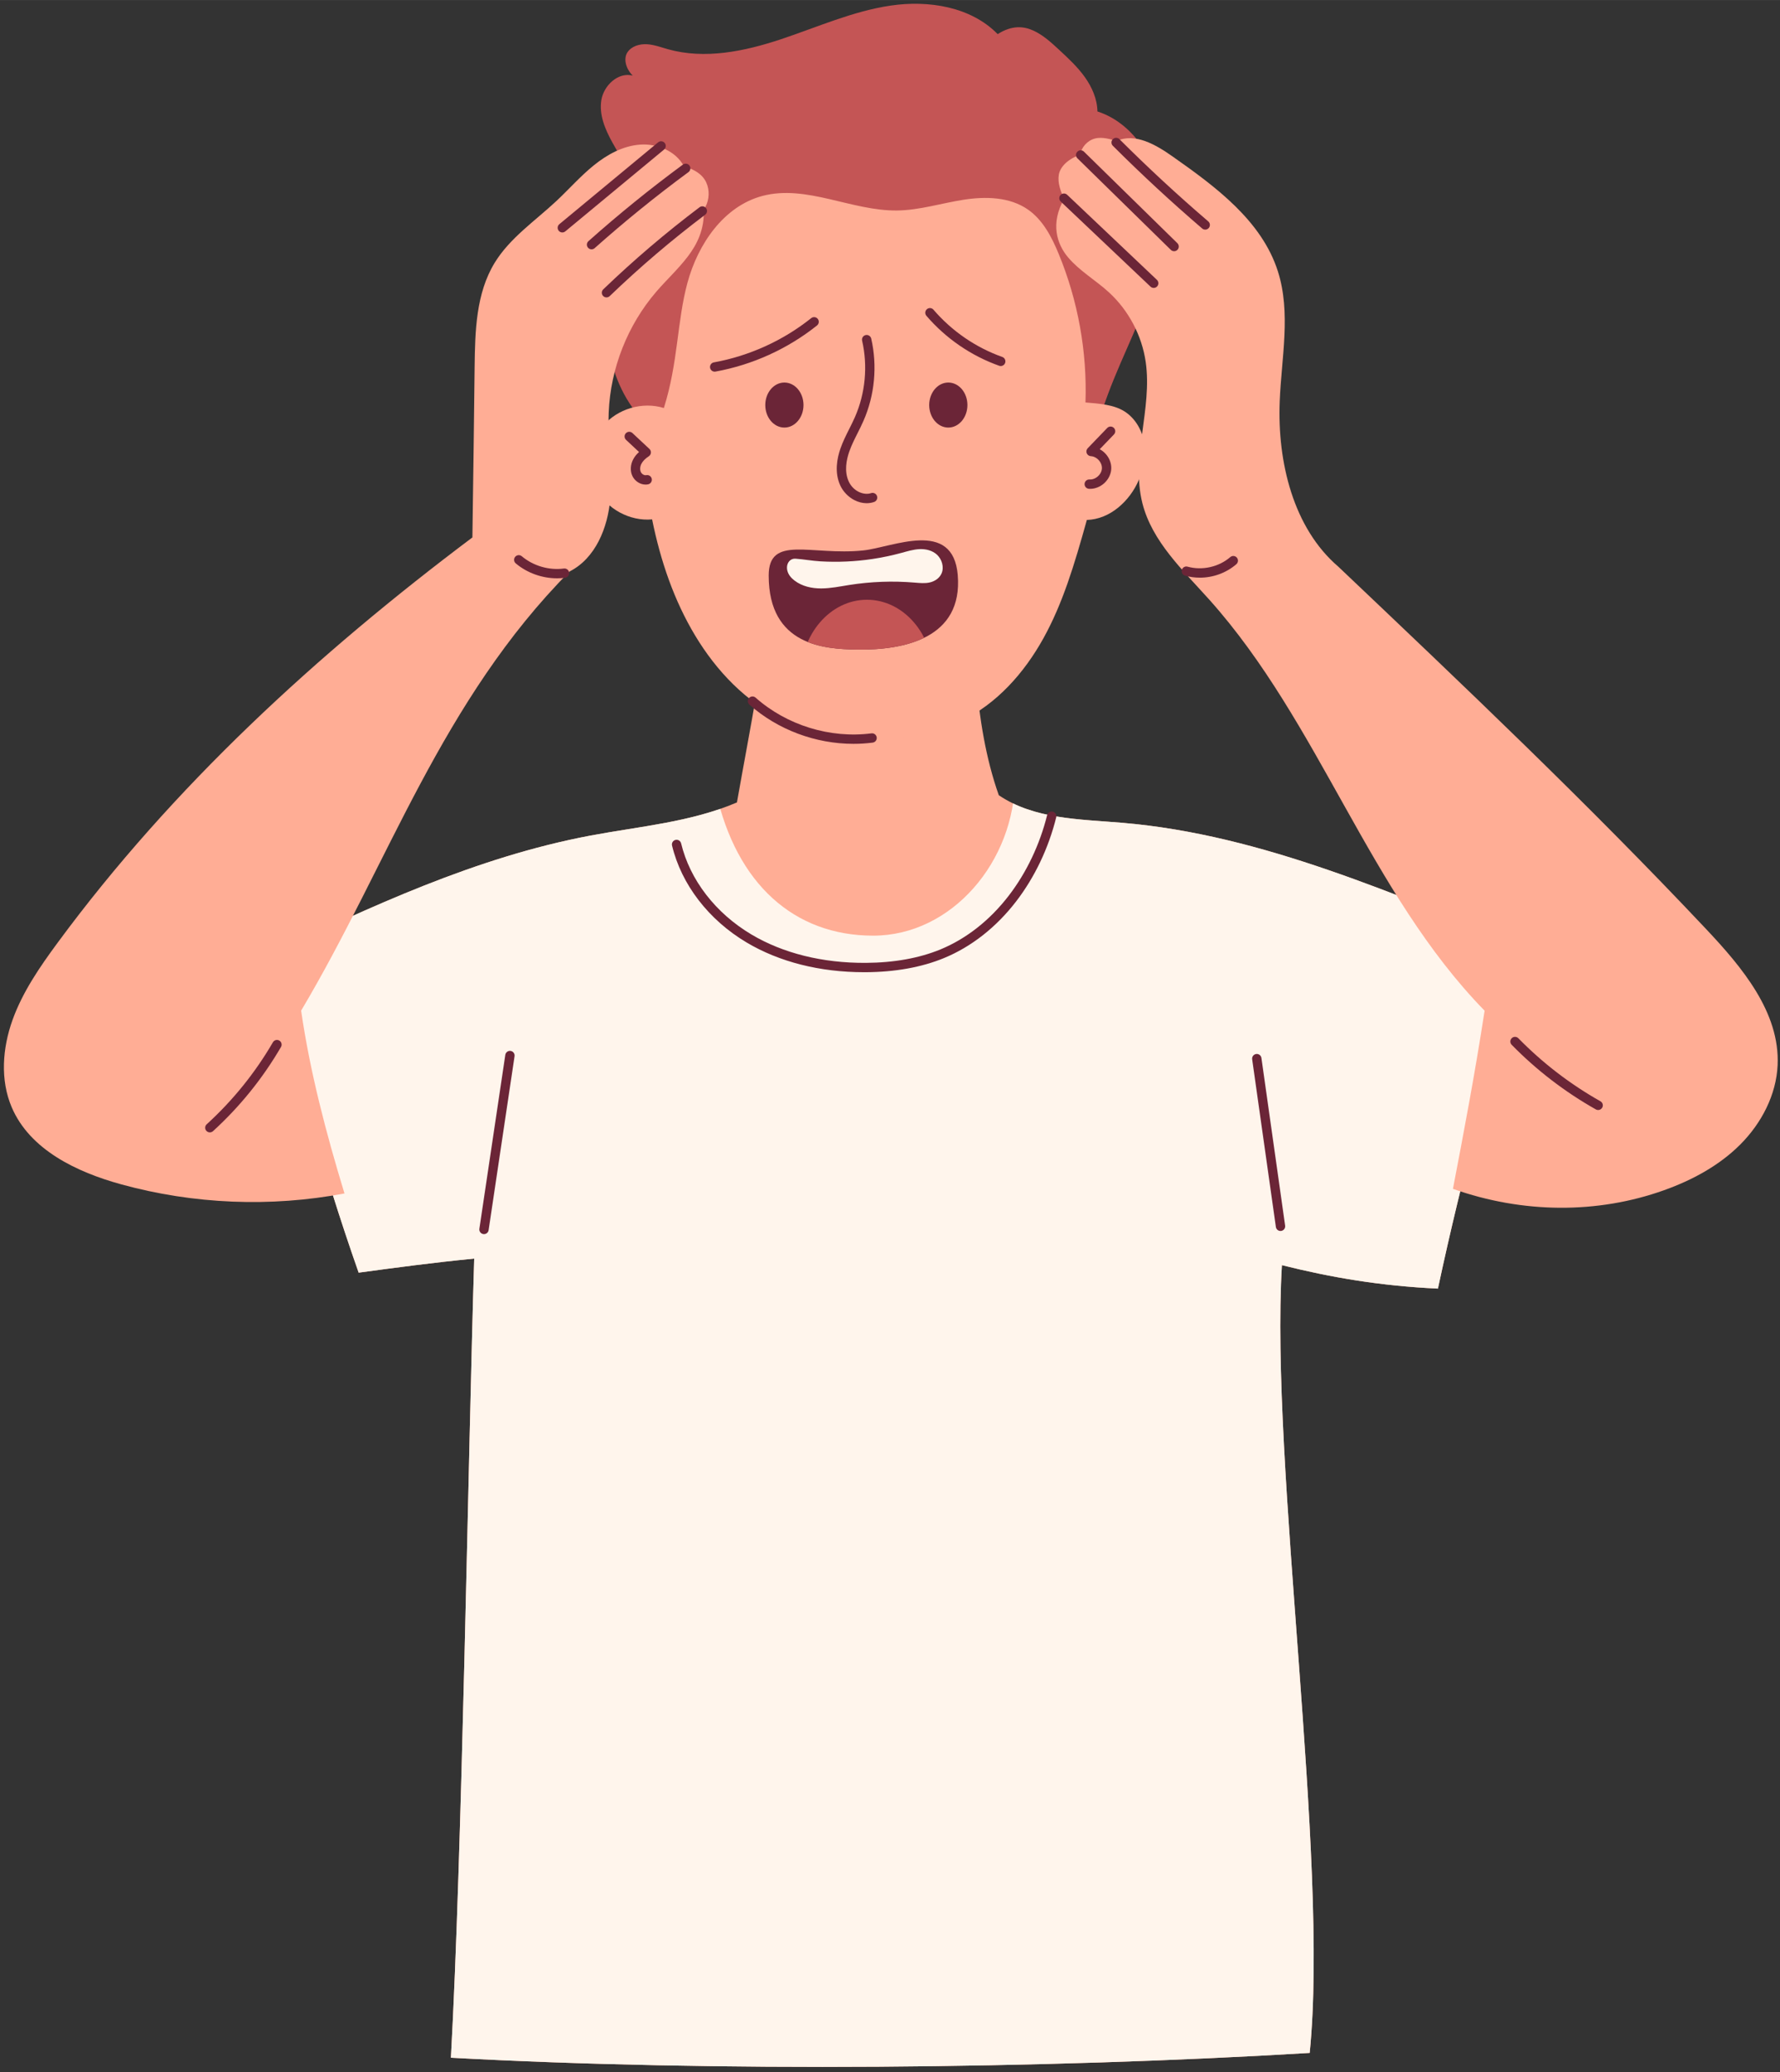 <?xml version="1.0" encoding="UTF-8"?>
<!DOCTYPE svg PUBLIC '-//W3C//DTD SVG 1.0//EN'
          'http://www.w3.org/TR/2001/REC-SVG-20010904/DTD/svg10.dtd'>
<svg height="2439" preserveAspectRatio="xMidYMid meet" version="1.0" viewBox="-4.6 -4.4 2095.8 2438.7" width="2096" xmlns="http://www.w3.org/2000/svg" xmlns:xlink="http://www.w3.org/1999/xlink" zoomAndPan="magnify"
><rect x="-4.6" y="-4.4" width="2095.8" height="2438.7" fill="#333333" stroke="none"/><defs
  ><clipPath id="a"
    ><path d="M1796.62,1111.12c-43.08,131.67-79.21,265.61-108.18,401.08-68.24-3.14-126.49-13.26-183.69-27.59-14.1,234.79,55.8,698.78,32.7,927.18-313.1,18.93-704.15,22.46-1011.16,5.65,13.16-235.75,20.31-707.15,27.45-940.55-48.4,4.7-92.22,10.62-136.05,16.54-43.93-124.76-77.11-248.6-107.31-373.16,120.41-57.27,245.79-115.93,380.12-141.22,58.11-10.94,118.24-15.74,172.59-39.05,7.71-43.7,16.4-89.13,24.12-134.62,80.92-24.6,168.57-26.63,257.32-10.52,4.27,46.09,11.08,91.95,26.86,136.63,41.57,28.3,95.31,28.25,145.43,32.49,166.27,14.07,321.57,85.37,479.8,147.13Z" fill="#ffad95"
    /></clipPath
    ><clipPath id="b"
    ><path d="M1123.06,672.37c6.22,74.39-62.87,88.71-119.38,87.69-36.56-.66-103.2-4.04-103.21-87.08,0-48.45,49.98-23.21,111.23-29.55,34.55-3.58,105.8-37.62,111.37,28.94Z" fill="#6b2537"
    /></clipPath
  ></defs
  ><g data-name="Layer_1"
  ><g
    ><g
      ><g id="change1_1"
        ><path d="M1796.62,1111.12c-43.08,131.67-79.21,265.61-108.18,401.08-68.24-3.14-126.49-13.26-183.69-27.59-14.1,234.79,55.8,698.78,32.7,927.18-313.1,18.93-704.15,22.46-1011.16,5.65,13.16-235.75,20.31-707.15,27.45-940.55-48.4,4.7-92.22,10.62-136.05,16.54-43.93-124.76-77.11-248.6-107.31-373.16,120.41-57.27,245.79-115.93,380.12-141.22,58.11-10.94,118.24-15.74,172.59-39.05,7.71-43.7,16.4-89.13,24.12-134.62,80.92-24.6,168.57-26.63,257.32-10.52,4.27,46.09,11.08,91.95,26.86,136.63,41.57,28.3,95.31,28.25,145.43,32.49,166.27,14.07,321.57,85.37,479.8,147.13Z" fill="#ffad95"
        /></g
        ><g clip-path="url(#a)" id="change2_1"
        ><path d="M838.45,927.8c24,108,92,169,185,169s167-88,167-185,588.76-292.59,588.76-292.59l415.24,997.59-230,1013-1570,15L-364.55,1129.8,15.45,367.8l823,560Z" fill="#fff5ec"
        /></g
      ></g
      ><g id="change3_1"
      ><path d="M1281.17,531.91c6-49.94,28.19-96.23,48.17-142.39,19.98-46.16,38.32-94.92,35.89-145.16-2.43-50.24-30.73-102.43-77.69-117.63-.25-14.64-6.44-28.69-14.97-40.59-8.53-11.9-19.36-21.95-30.1-31.9-9.24-8.56-18.69-17.26-30.11-22.56s-25.38-6.74-42.29,4.05c-31.54-32.3-81.35-40.17-126.02-33.59-44.66,6.58-86.42,25.42-129.27,39.65-42.84,14.23-89.42,23.92-132.88,11.72-8.24-2.32-16.39-5.42-24.93-5.89s-17.89,2.27-22.71,9.35c-4.82,7.08-2.61,18.74,6.09,27.58-16.97-4.44-34.01,11.41-36.9,28.71-2.89,17.3,4.44,34.62,12.94,49.96s18.55,30.37,21.85,47.6c5.29,27.65-7.59,55.05-16.44,81.78-21.29,64.28-17.75,140.89,25.93,192.64,26.99,31.98,66.16,51.25,105.88,64.4,105.98,35.08,224.28,31.55,327.97-9.8,28.09-11.2,60.48-24.99,99.59-7.93Z" fill="#c45555"
      /></g
      ><g id="change1_2"
      ><path d="M777.04,475.8c-25.2-7.87-54.75.85-71.65,21.13s-20.14,50.92-7.85,74.28,39.36,38.07,65.65,35.65c10.06,49.36,25.9,95.58,50.84,136.99,24.94,41.41,59.68,78.05,103.39,98.72,34.38,16.26,73,22.06,111.03,21.7,33.67-.33,67.8-5.51,98.22-19.95,42.18-20.02,74.67-56.74,97.3-97.58,22.63-40.84,36.27-85.95,51.1-139.22,27.21-.74,50.54-22.12,61.25-47.14,5.88-13.75,8.73-29.05,6.27-43.8-2.46-14.75-10.61-28.82-23.23-36.83-12.63-8.01-29.78-9.15-45.9-10.51,2.05-59.71-8.82-119.84-31.63-175.06-8.17-19.79-18.56-39.78-36.14-52.01-21.6-15.02-50.13-15.55-76.11-11.46-25.99,4.09-51.49,12.23-77.79,12.59-53.62.73-106.75-30.82-158.61-17.16-45.67,12.03-76.04,56.74-88.39,102.32-12.35,45.59-10.81,93.63-27.75,147.33Z" fill="#ffad95"
      /></g
      ><g id="change4_1"
      ><path d="M1015.78,587.83c-4.9,0-9.92-1.28-14.7-3.79-7.05-3.71-12.98-9.91-16.28-16.99-7.11-15.29-3.85-32.11.14-43.54,2.83-8.1,6.67-15.74,10.38-23.13,2.29-4.55,4.65-9.26,6.7-13.94,12.3-28.09,15.3-60.02,8.45-89.91-.68-2.96,1.17-5.91,4.13-6.59,2.95-.68,5.91,1.17,6.59,4.13,7.38,32.18,4.14,66.55-9.1,96.78-2.16,4.94-4.59,9.78-6.95,14.46-3.72,7.4-7.23,14.39-9.82,21.82-3.32,9.5-6.11,23.33-.55,35.27,5.42,11.64,17.93,16.42,26.23,13.57,2.87-.99,6,.54,6.99,3.42.99,2.87-.54,6-3.42,6.99-2.83.97-5.79,1.45-8.8,1.45Z" fill="#6b2537"
      /></g
      ><g id="change4_2"
      ><path d="M1278.92,570.91c-.47,0-.93-.01-1.39-.04-3.03-.19-5.33-2.81-5.14-5.84.19-3.03,2.81-5.33,5.84-5.14,3.35.21,6.93-1.12,9.79-3.65s4.61-5.92,4.8-9.29c.19-3.36-1.17-6.92-3.73-9.76-2.56-2.84-5.96-4.56-9.32-4.73-2.15-.1-4.05-1.46-4.85-3.46-.8-2.01-.35-4.29,1.15-5.85l22.98-23.87c2.1-2.19,5.59-2.25,7.78-.15,2.19,2.11,2.25,5.59.15,7.78l-16.73,17.38c2.59,1.39,4.98,3.26,7.02,5.53,4.51,5,6.89,11.47,6.54,17.74-.35,6.27-3.44,12.43-8.48,16.9-4.67,4.14-10.57,6.45-16.4,6.45Z" fill="#6b2537"
      /></g
      ><g id="change4_3"
      ><path d="M755.51,565.89c-6.31,0-12.63-3.96-15.52-10.07-2.78-5.87-2.43-13.2.92-19.59,1.62-3.1,3.94-6,6.9-8.67l-15.28-14.28c-2.22-2.07-2.34-5.56-.26-7.77,2.08-2.22,5.56-2.34,7.77-.26l20.02,18.71c1.23,1.15,1.87,2.81,1.72,4.49s-1.06,3.21-2.47,4.13c-4.11,2.68-7.02,5.63-8.66,8.76-1.73,3.31-2.01,7.06-.71,9.79,1.17,2.48,4.07,4.17,6.32,3.69,2.97-.63,5.89,1.27,6.52,4.24.63,2.97-1.27,5.89-4.24,6.52-1,.21-2.02.32-3.03.32Z" fill="#6b2537"
      /></g
      ><g id="change4_4"
      ><path d="M1503.07,1444.38c-2.7,0-5.05-1.98-5.44-4.73l-27.91-197.34c-.42-3.01,1.67-5.79,4.68-6.22,3.02-.43,5.79,1.67,6.22,4.68l27.91,197.34c.42,3.01-1.67,5.79-4.68,6.22-.26.04-.52.05-.78.05Z" fill="#6b2537"
      /></g
      ><g id="change4_5"
      ><path d="M565.27,1448.09c-.27,0-.54-.02-.82-.06-3-.45-5.08-3.25-4.63-6.25l30.54-204.69c.45-3,3.25-5.07,6.25-4.63,3,.45,5.08,3.25,4.63,6.25l-30.54,204.69c-.41,2.73-2.75,4.69-5.43,4.69Z" fill="#6b2537"
      /></g
      ><g id="change1_3"
      ><path d="M551.6,628.11c-182.69,137.14-352.96,293.28-488.48,477.18-20.84,28.28-41.06,57.62-52.95,90.67-11.89,33.06-14.76,70.62-.94,102.92,21.39,49.97,76.4,76.18,128.81,90.6,85.32,23.48,176.01,27.19,262.96,10.75-21.87-71.67-40.72-143.73-51.05-215.17,51.37-86.28,92.87-178,140.15-266.58,47.29-88.58,101.16-175,176.08-250.39,30.32-15.42,44.83-51.3,47.74-85.19s-3.18-67.96-1.81-101.94c2.1-51.85,22.2-102.81,56.07-142.13,12.06-14,25.78-26.56,36.97-41.26,11.18-14.7,19.88-32.24,18.82-55.14,5.66-8.19,7.32-19.03,4.36-28.54-2.96-9.51-10.47-17.49-27.62-22.54-9.51-17.92-31.29-26.99-51.52-25.59s-38.92,11.67-54.68,24.43-29.21,28.11-44.02,41.97c-25.13,23.51-54.73,43.38-72.68,72.75-21.95,35.92-23.08,80.34-23.58,122.44-.74,62.45-1.47,124.9-2.62,200.75Z" fill="#ffad95"
      /></g
      ><g id="change4_6"
      ><path d="M657.48,269.16c-1.58,0-3.15-.68-4.24-1.99-1.94-2.34-1.61-5.81.73-7.74l116.3-96.33c2.34-1.94,5.81-1.61,7.74.73,1.94,2.34,1.61,5.81-.73,7.74l-116.3,96.33c-1.03.85-2.27,1.26-3.51,1.26Z" fill="#6b2537"
      /></g
      ><g id="change4_7"
      ><path d="M691.9,289.02c-1.51,0-3.02-.62-4.11-1.84-2.02-2.27-1.82-5.75.45-7.77,35.52-31.62,72.95-61.95,111.26-90.14,2.45-1.8,5.89-1.28,7.69,1.17s1.28,5.89-1.17,7.69c-38.03,27.99-75.2,58.1-110.46,89.5-1.05.93-2.35,1.39-3.66,1.39Z" fill="#6b2537"
      /></g
      ><g id="change4_8"
      ><path d="M709.49,345.6c-1.44,0-2.89-.56-3.97-1.69-2.11-2.19-2.04-5.67.15-7.78,35.69-34.31,73.83-66.82,113.37-96.62,2.42-1.83,5.87-1.35,7.7,1.08,1.83,2.43,1.34,5.87-1.08,7.7-39.19,29.54-76.99,61.76-112.37,95.77-1.07,1.03-2.44,1.54-3.81,1.54Z" fill="#6b2537"
      /></g
      ><g id="change4_9"
      ><path d="M651.23,676.22c-17.54,0-35.16-6.27-48.57-17.56-2.32-1.96-2.62-5.43-.66-7.75,1.96-2.32,5.42-2.62,7.75-.66,13.52,11.38,32.04,16.78,49.55,14.45,3.02-.4,5.78,1.71,6.18,4.72.4,3.01-1.71,5.78-4.72,6.18-3.15.42-6.34.63-9.52.63Z" fill="#6b2537"
      /></g
      ><g id="change4_10"
      ><path d="M242.49,1328.36c-1.49,0-2.98-.6-4.07-1.79-2.05-2.25-1.89-5.72.36-7.77,30.78-28.05,57.01-60.52,77.96-96.52,1.53-2.63,4.89-3.51,7.52-1.99,2.62,1.53,3.51,4.9,1.99,7.52-21.52,36.96-48.45,70.3-80.06,99.11-1.05.96-2.38,1.44-3.7,1.44Z" fill="#6b2537"
      /></g
      ><g id="change1_4"
      ><path d="M1706.12,1394.8c12.84-67.1,25.67-134.21,37.28-209.67-135.91-139.27-194.26-338.71-324.06-483.69-31.1-34.73-67.44-68.43-78.87-113.63-13.66-54.03,11.9-111.11,3.9-166.26-4.52-31.14-20.06-60.56-43.23-81.85-15.5-14.24-34.27-24.94-47.94-40.94-13.67-16-21.18-40.34-4.97-68.89-3.85-9.1-7.77-18.81-6.17-28.55s11.2-18.84,25.12-23.57c1.48-9.05,8.67-16.91,17.55-19.18s18.97,1.17,25.47,2.92c21.62-9.9,46.07,4.35,65.53,18.02,51.08,35.88,105.3,75.92,124.27,135.39,15.58,48.86,4.24,101.59,2.16,152.83-2.92,71.93,16.13,149.53,68.99,194.78,146.94,139.41,293.97,278.91,432.87,426.33,42.6,45.21,87.14,98.22,84.38,160.27-1.57,35.18-19.05,68.52-43.92,93.45s-56.71,42.03-89.87,53.88c-78.19,27.95-166.18,27.55-248.5-1.63Z" fill="#ffad95"
      /></g
      ><g id="change4_11"
      ><path d="M1877.1,1302.03c-.92,0-1.84-.23-2.7-.71-36.48-20.56-69.83-46.16-99.13-76.07-2.12-2.17-2.09-5.65.08-7.78,2.17-2.12,5.65-2.09,7.78.08,28.57,29.18,61.09,54.14,96.67,74.19,2.65,1.49,3.58,4.85,2.09,7.49-1.01,1.79-2.88,2.8-4.8,2.8Z" fill="#6b2537"
      /></g
      ><g id="change4_12"
      ><path d="M1353.8,334.44c-1.36,0-2.72-.5-3.78-1.51l-105.67-100.11c-2.21-2.09-2.3-5.57-.21-7.78,2.09-2.21,5.57-2.3,7.77-.21l105.67,100.11c2.21,2.09,2.3,5.57.21,7.78-1.08,1.14-2.54,1.72-3.99,1.72Z" fill="#6b2537"
      /></g
      ><g id="change4_13"
      ><path d="M1377.82,291.23c-1.39,0-2.78-.52-3.85-1.57l-110.01-107.76c-2.17-2.13-2.21-5.61-.08-7.78,2.13-2.17,5.61-2.2,7.78-.08l110.01,107.76c2.17,2.13,2.21,5.61.08,7.78-1.08,1.1-2.5,1.65-3.93,1.65Z" fill="#6b2537"
      /></g
      ><g id="change4_14"
      ><path d="M1414.44,265.82c-1.27,0-2.54-.44-3.58-1.32-36.13-30.97-71.52-63.72-105.18-97.34-2.15-2.15-2.15-5.63,0-7.78,2.15-2.15,5.63-2.15,7.78,0,33.46,33.43,68.64,65.99,104.56,96.77,2.31,1.98,2.57,5.45.6,7.76-1.09,1.27-2.63,1.92-4.18,1.92Z" fill="#6b2537"
      /></g
      ><g id="change4_15"
      ><path d="M1408.07,675.46c-5.83,0-11.68-.78-17.35-2.37-2.92-.82-4.63-3.86-3.81-6.78.82-2.92,3.85-4.63,6.78-3.81,17.08,4.79,36.79.39,50.21-11.22,2.3-1.99,5.77-1.74,7.76.56,1.99,2.3,1.74,5.77-.56,7.76-11.92,10.32-27.43,15.87-43.02,15.87Z" fill="#6b2537"
      /></g
      ><g
      ><g id="change4_22"
        ><path d="M1123.06,672.37c6.22,74.39-62.87,88.71-119.38,87.69-36.56-.66-103.2-4.04-103.21-87.08,0-48.45,49.98-23.21,111.23-29.55,34.55-3.58,105.8-37.62,111.37,28.94Z" fill="#6b2537"
        /></g
        ><g clip-path="url(#b)"
        ><g id="change3_2"
          ><ellipse cx="1016.14" cy="792.11" fill="#c45555" rx="78.12" ry="90.62" transform="rotate(-.06 973.628 764.454)"
          /></g
          ><g id="change2_2"
          ><path d="M1056.48,646.37c7.14-1.94,14.29-4.17,21.64-4.49s15.08,1.47,20.66,6.7c5.58,5.24,8.4,14.41,5.31,21.71-2.49,5.9-8.21,9.52-14.04,10.82s-11.84.64-17.76.15c-25.69-2.16-51.61-1.21-77.11,2.82-10.93,1.73-21.84,4.02-32.88,4.05s-22.42-2.39-31.47-9.3c-3.8-2.9-7.26-6.8-8.42-11.71-1.83-7.73,2.68-14.5,9.77-13.98,9.78.72,19.48,2.54,29.3,3.11,20.35,1.19,40.81.27,61-2.75,11.44-1.71,22.79-4.09,34-7.14Z" fill="#fff5ec"
          /></g
        ></g
      ></g
      ><g id="change4_16"
      ><ellipse cx="1111.95" cy="472.3" fill="#6b2537" rx="22.5" ry="26.5"
      /></g
      ><g id="change4_17"
      ><ellipse cx="918.95" cy="472.3" fill="#6b2537" rx="22.5" ry="26.5"
      /></g
      ><g id="change4_18"
      ><path d="M1173.68,426.38c-.61,0-1.24-.1-1.85-.32-33.13-11.8-62.76-32.14-85.68-58.81-1.98-2.3-1.72-5.78.59-7.76s5.78-1.72,7.76.59c21.67,25.23,49.69,44.46,81.03,55.62,2.86,1.02,4.35,4.17,3.34,7.03-.8,2.25-2.92,3.66-5.18,3.66Z" fill="#6b2537"
      /></g
      ><g id="change4_19"
      ><path d="M836.87,432.99c-2.61,0-4.92-1.86-5.41-4.52-.54-2.99,1.44-5.85,4.43-6.39,41.79-7.58,81.42-25.59,114.63-52.07,2.38-1.9,5.83-1.5,7.73.87,1.89,2.38,1.5,5.84-.87,7.73-34.62,27.61-75.95,46.38-119.52,54.29-.33.06-.66.09-.99.09Z" fill="#6b2537"
      /></g
      ><g id="change4_20"
      ><path d="M1000.34,871.04c-44.61,0-89.15-16.51-122.58-46.14-2.27-2.01-2.48-5.49-.47-7.76,2.01-2.27,5.49-2.48,7.76-.47,36.74,32.55,87.75,48.27,136.44,42.03,3.02-.39,5.77,1.74,6.15,4.76.39,3.01-1.74,5.77-4.76,6.15-7.48.96-15.01,1.43-22.54,1.43Z" fill="#6b2537"
      /></g
      ><g id="change4_21"
      ><path d="M1012.77,1139.83c-51.99,0-99.76-12.08-138.27-34.98-44.78-26.64-76.79-68.23-87.83-114.11-.71-2.95,1.11-5.92,4.06-6.63,2.96-.71,5.92,1.11,6.63,4.06,10.34,43.02,40.5,82.1,82.75,107.23,37.32,22.19,83.87,33.74,134.71,33.43,33.26-.21,62.79-5.52,87.77-15.78,30.5-12.53,58.36-34.44,80.57-63.37,20.88-27.19,36.49-59.97,45.15-94.79.73-2.95,3.71-4.74,6.67-4.01,2.95.73,4.74,3.72,4.01,6.66-9.02,36.28-25.3,70.46-47.1,98.84-23.39,30.47-52.83,53.58-85.12,66.84-26.29,10.8-57.21,16.39-91.88,16.61-.71,0-1.43,0-2.13,0Z" fill="#6b2537"
      /></g
    ></g
  ></g
></svg
>
